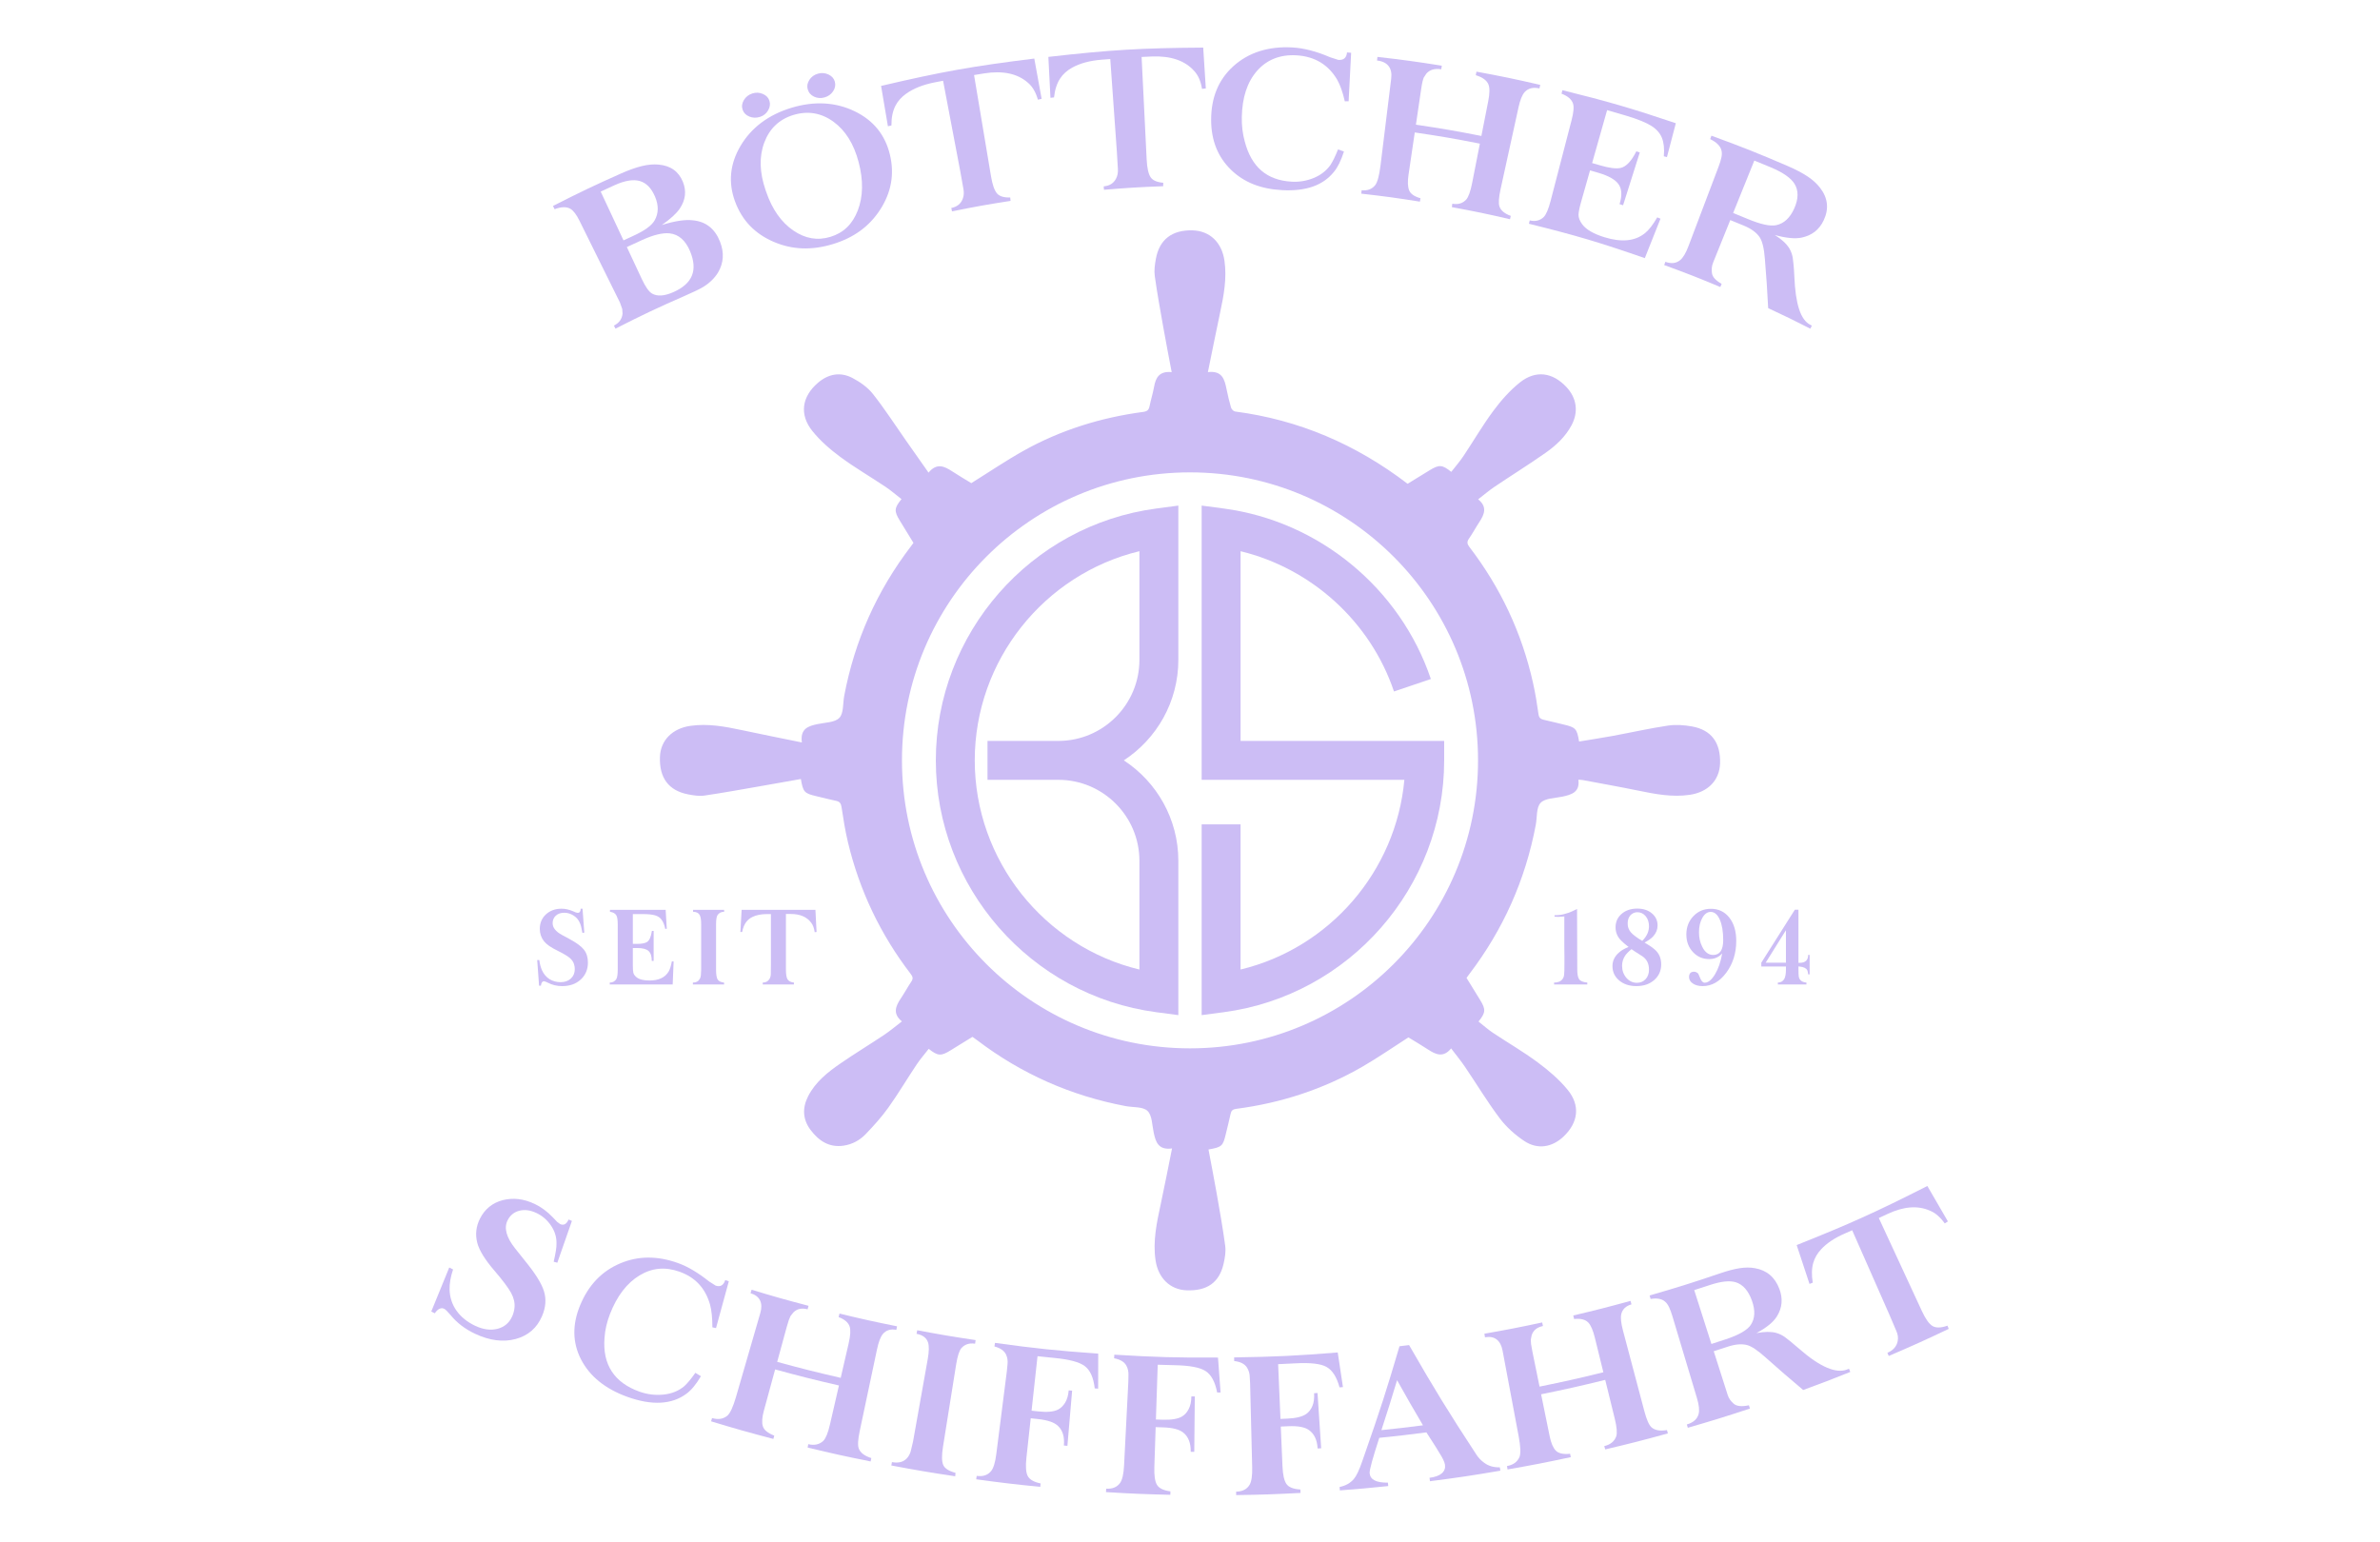<svg xmlns="http://www.w3.org/2000/svg" id="a" data-name="Ebene 1" width="540" height="350" viewBox="0 0 540 350"><defs><style>      .b {        fill: #ccbdf5;      }    </style></defs><g><g><g><path class="b" d="M121.888,217.855h.469c.125.955.344,1.762.658,2.419.376.798.932,1.44,1.667,1.926.767.454,1.604.681,2.513.681.955,0,1.729-.274,2.325-.822.595-.548.892-1.26.892-2.137,0-.391-.055-.759-.165-1.103-.157-.548-.493-1.037-1.01-1.468-.516-.43-1.425-.966-2.724-1.608-1.487-.72-2.513-1.432-3.076-2.137-.642-.814-.963-1.754-.963-2.818,0-1.33.462-2.427,1.385-3.288.47-.423.994-.744,1.573-.963s1.237-.329,1.973-.329c.83,0,1.691.188,2.583.564l.658.282.423.094c.454,0,.681-.313.681-.939h.423l.4,5.425-.423.07c-.188-1.065-.368-1.785-.54-2.161-.282-.735-.759-1.323-1.432-1.761-.673-.438-1.394-.658-2.161-.658-.783,0-1.417.219-1.902.658s-.728,1.01-.728,1.714c0,1.018.712,1.91,2.137,2.677l1.691.916c1.581.845,2.673,1.652,3.276,2.419.602.768.904,1.738.904,2.912,0,1.566-.54,2.85-1.62,3.852-1.08,1.002-2.489,1.503-4.227,1.503-1.19,0-2.27-.259-3.241-.775-.157-.078-.313-.149-.469-.211-.157-.063-.282-.102-.376-.118-.423,0-.666.337-.728,1.01h-.423l-.423-5.824Z"></path><path class="b" d="M138.35,222.974c.673,0,1.174-.274,1.503-.822.203-.375.305-1.088.305-2.137v-10.262c0-.986-.102-1.659-.305-2.02-.267-.454-.752-.728-1.456-.822v-.446h12.634l.258,4.297-.352.024c-.188-.908-.462-1.597-.822-2.066-.329-.47-.814-.802-1.456-.998s-1.613-.294-2.912-.294h-2.161v6.763h.963c1.049,0,1.8-.141,2.255-.423.548-.36.916-1.198,1.104-2.513h.399v6.81h-.423c0-1.065-.247-1.82-.74-2.266s-1.358-.669-2.595-.669h-.963v4.063c0,.704.039,1.225.117,1.562.078.337.313.669.704.998.626.501,1.605.751,2.935.751,2.114,0,3.57-.681,4.368-2.043.298-.501.54-1.268.728-2.301l.4.024-.211,5.213h-14.278v-.423Z"></path><path class="b" d="M157.208,223.397v-.423c.735,0,1.252-.274,1.55-.822.078-.125.145-.294.199-.505s.082-.442.082-.693l.047-.939v-10.286c0-.955-.102-1.629-.305-2.02-.267-.532-.775-.799-1.527-.799v-.446h7.045v.446c-.689,0-1.198.267-1.527.799-.203.36-.305,1.057-.305,2.09v10.239c0,1.049.109,1.777.329,2.184.219.407.712.658,1.479.752l.024.423h-7.092Z"></path><path class="b" d="M167.986,211.491l.282-5.026h16.744l.258,5.026-.423.047c-.126-.924-.399-1.651-.822-2.184-.987-1.3-2.521-1.949-4.603-1.949h-1.104v12.611c0,1.049.118,1.781.352,2.196.235.415.728.669,1.48.763l-.024.423h-7.068v-.423c.689,0,1.198-.274,1.526-.822.203-.329.305-.728.305-1.198l.024-2.184v-11.343h-.916c-1.3,0-2.395.219-3.288.657-.579.282-1.049.666-1.409,1.151-.423.564-.728,1.315-.916,2.255h-.4Z"></path></g><g><path class="b" d="M352.607,222.974c.908,0,1.55-.274,1.926-.822.188-.234.305-.555.352-.963.047-.407.07-1.213.07-2.419v-1.926l-.024-1.902v-6.975l-1.362.094-.869-.047.024-.329c.564,0,1.041-.031,1.432-.094.391-.062.799-.164,1.221-.305.564-.141,1.377-.477,2.442-1.01l.047,13.738c0,1.049.141,1.781.423,2.196s.9.669,1.855.763v.423h-7.538v-.423Z"></path><path class="b" d="M369.515,214.896c-.783-.611-1.347-1.096-1.691-1.456-.845-.845-1.268-1.847-1.268-3.006,0-1.237.458-2.255,1.374-3.053.916-.799,2.101-1.198,3.558-1.198,1.346,0,2.45.36,3.311,1.08.861.72,1.292,1.636,1.292,2.748,0,.908-.329,1.73-.986,2.465-.423.47-1.08.939-1.973,1.409,1.018.595,1.785,1.119,2.301,1.573.986.845,1.479,1.972,1.479,3.382,0,1.44-.525,2.622-1.573,3.546-1.049.924-2.403,1.386-4.062,1.386-1.581,0-2.881-.427-3.899-1.28s-1.526-1.945-1.526-3.276c0-1.205.516-2.246,1.55-3.123.517-.454,1.221-.853,2.114-1.198ZM370.854,215.858l-.681-.469c-.704.579-1.198,1.088-1.479,1.526-.438.689-.658,1.432-.658,2.231,0,1.08.325,1.996.975,2.748.649.751,1.444,1.127,2.383,1.127.814,0,1.476-.278,1.985-.833.508-.556.763-1.272.763-2.149,0-1.394-.533-2.427-1.597-3.1l-1.691-1.08ZM371.816,213.017l.799.493c.548-.548.955-1.135,1.221-1.762.203-.532.305-1.049.305-1.55,0-.924-.251-1.687-.751-2.29-.502-.602-1.136-.904-1.902-.904-.595,0-1.12.234-1.573.704-.407.485-.611,1.08-.611,1.785,0,.344.032.638.094.881s.188.528.376.857c.313.501.994,1.096,2.043,1.785Z"></path><path class="b" d="M390.744,216.375l-.564.517c-.673.501-1.464.751-2.372.751-1.472,0-2.705-.532-3.699-1.597-.994-1.064-1.491-2.395-1.491-3.992,0-1.659.532-3.045,1.597-4.157,1.065-1.111,2.387-1.667,3.969-1.667,1.737,0,3.131.666,4.18,1.997s1.573,3.092,1.573,5.284c0,2.771-.751,5.174-2.254,7.209-1.503,2.035-3.296,3.053-5.378,3.053-.893,0-1.629-.196-2.207-.587-.58-.391-.869-.877-.869-1.456,0-.814.375-1.221,1.127-1.221.36,0,.681.149.963.446l.399.916c.282.752.634,1.128,1.057,1.128.799,0,1.577-.63,2.337-1.891.759-1.26,1.303-2.837,1.632-4.732ZM385.484,211.585c0,1.19.243,2.27.728,3.241.611,1.252,1.44,1.878,2.489,1.878,1.519,0,2.278-1.127,2.278-3.382,0-1.926-.259-3.471-.775-4.638-.516-1.166-1.205-1.749-2.066-1.749-.751,0-1.382.45-1.89,1.35-.509.901-.764,2-.764,3.299Z"></path><path class="b" d="M399.621,218.465l7.609-12.024h.822v12.047h.282c1.284,0,1.926-.602,1.926-1.808l.329.023v4.415h-.329c-.047-.47-.117-.791-.211-.963-.251-.454-.822-.728-1.714-.822l-.282-.024v.469c0,.939.024,1.55.07,1.832.141.814.72,1.268,1.738,1.362v.423h-6.482v-.423c.642,0,1.127-.274,1.456-.822.25-.454.376-1.166.376-2.137v-.681h-5.589v-.869ZM405.211,211.092l-4.603,7.374h4.603v-7.374Z"></path></g></g><g><path class="b" d="M383.904,164.849c-1.783-.323-3.693-.457-5.473-.191-4.199.628-8.351,1.569-12.53,2.34-2.533.467-5.081.853-7.619,1.274-.484-2.926-.769-3.215-3.542-3.867-1.482-.348-2.956-.729-4.442-1.058-.725-.16-1.109-.439-1.227-1.286-.333-2.392-.724-4.784-1.252-7.14-2.534-11.304-7.352-21.556-14.391-30.752-.543-.71-.657-1.195-.126-1.953.846-1.207,1.537-2.521,2.35-3.753,1.152-1.745,1.852-3.451-.274-5.154,1.325-1.02,2.479-2.011,3.732-2.854,3.824-2.574,7.739-5.016,11.513-7.659,2.388-1.673,4.545-3.662,5.949-6.3,1.615-3.035,1.177-6.173-1.169-8.673-3.134-3.338-6.955-3.896-10.548-1.037-2.277,1.813-4.275,4.086-6.019,6.434-2.45,3.299-4.52,6.877-6.809,10.298-.832,1.243-1.828,2.377-2.748,3.56-2.077-1.659-2.74-1.691-4.94-.344-1.669,1.022-3.335,2.048-4.966,3.05-11.684-8.931-24.642-14.512-39.152-16.404-.347-.045-.803-.527-.912-.893-.407-1.371-.72-2.773-1.014-4.175-.452-2.161-.933-4.261-4.234-3.87.966-4.717,1.842-9.139,2.782-13.547.825-3.868,1.55-7.732.98-11.716-.6-4.196-3.335-6.807-7.274-6.904-4.638-.114-7.504,2.088-8.294,6.487-.228,1.269-.421,2.615-.246,3.873.543,3.895,1.248,7.767,1.935,11.641.59,3.327,1.239,6.644,1.902,10.172-2.81-.284-3.618,1.247-3.994,3.325-.27,1.495-.728,2.955-1.038,4.444-.17.816-.536,1.135-1.409,1.252-9.589,1.283-18.712,4.095-27.166,8.823-4.011,2.243-7.827,4.835-11.855,7.346-1.314-.806-2.864-1.705-4.358-2.688-1.779-1.171-3.509-1.946-5.345.303-1.803-2.565-3.498-4.971-5.189-7.381-2.464-3.512-4.789-7.133-7.448-10.491-1.18-1.491-2.902-2.695-4.607-3.595-2.757-1.456-5.482-.948-7.859,1.09-3.637,3.119-4.264,7.189-1.261,10.928,1.796,2.236,4.047,4.19,6.365,5.904,3.269,2.418,6.807,4.469,10.191,6.735,1.279.857,2.45,1.876,3.67,2.821-1.655,2.028-1.7,2.711-.411,4.833,1.038,1.71,2.089,3.411,3.124,5.1-.218.297-.372.516-.535.729-7.75,10.133-12.817,21.463-15.177,34.002-.32,1.703-.097,3.913-1.096,4.969-1.012,1.07-3.218,1.056-4.922,1.416-2.112.446-4.021,1.021-3.587,4.172-4.756-.974-9.178-1.853-13.586-2.791-3.868-.824-7.733-1.55-11.717-.975-4.091.591-6.753,3.282-6.897,7.008-.185,4.764,1.937,7.662,6.355,8.531,1.221.24,2.527.455,3.735.279,4.377-.64,8.73-1.444,13.089-2.199,2.933-.508,5.863-1.037,8.793-1.557.507,2.977.782,3.257,3.537,3.902,1.482.347,2.954.743,4.444,1.05.827.17,1.12.565,1.248,1.421.397,2.655.82,5.316,1.441,7.926,2.618,10.991,7.385,20.979,14.261,29.947.475.619.579,1.058.131,1.726-.848,1.262-1.57,2.608-2.418,3.87-1.175,1.75-1.831,3.448.28,5.159-1.43,1.093-2.689,2.166-4.055,3.078-3.238,2.163-6.572,4.183-9.78,6.388-2.962,2.035-5.8,4.261-7.47,7.576-1.321,2.622-1.208,5.214.584,7.592,1.856,2.463,4.201,4.038,7.474,3.566,1.979-.286,3.694-1.226,5.039-2.629,1.822-1.9,3.609-3.872,5.134-6.01,2.259-3.166,4.246-6.525,6.408-9.762.832-1.246,1.829-2.382,2.749-3.567,2.08,1.648,2.785,1.682,4.94.352,1.637-1.01,3.274-2.022,4.979-3.075.417.298.751.522,1.07.765,10.046,7.643,21.284,12.601,33.68,14.946,1.702.322,3.914.093,4.969,1.092,1.068,1.012,1.039,3.222,1.408,4.925.455,2.103,1.03,4.024,4.163,3.592-.887,4.39-1.67,8.465-2.541,12.521-.914,4.257-1.856,8.499-1.194,12.899.601,3.997,3.291,6.616,6.982,6.773,4.698.201,7.495-1.762,8.461-6.082.29-1.297.529-2.696.357-3.99-.53-3.986-1.243-7.948-1.937-11.91-.582-3.33-1.237-6.647-1.859-9.969,3.052-.544,3.278-.764,3.936-3.539.362-1.525.762-3.041,1.088-4.572.154-.721.487-1.013,1.243-1.111,10.196-1.324,19.808-4.453,28.712-9.604,3.516-2.034,6.862-4.361,10.379-6.614,1.376.844,2.927,1.741,4.421,2.726,1.777,1.172,3.506,1.957,5.271-.226,1.122,1.482,2.205,2.79,3.154,4.19,2.636,3.888,5.059,7.932,7.883,11.676,1.504,1.994,3.484,3.763,5.571,5.151,3.034,2.018,6.365,1.426,8.966-1.076,3.274-3.15,3.779-6.996.856-10.561-1.931-2.355-4.336-4.399-6.796-6.223-3.265-2.422-6.807-4.469-10.194-6.731-1.132-.756-2.153-1.678-3.223-2.523,1.623-1.994,1.673-2.755.408-4.823-1.043-1.705-2.095-3.404-3.129-5.081.25-.344.429-.601.619-.85,7.704-10.109,12.746-21.404,15.096-33.897.32-1.703.09-3.916,1.089-4.971,1.012-1.07,3.22-1.052,4.926-1.411,2.111-.446,4.021-1.021,3.649-3.845.485.038.75.034,1.006.082,4.177.785,8.363,1.529,12.526,2.382,3.874.794,7.734,1.548,11.717.967,4.162-.607,6.777-3.304,6.898-7.142.148-4.677-1.961-7.579-6.362-8.376ZM270,237.899c-36.094,0-65.353-29.26-65.353-65.353s29.26-65.353,65.353-65.353,65.353,29.26,65.353,65.353-29.26,65.353-65.353,65.353Z"></path><path class="b" d="M272.644,230.358v-43.283h8.831v32.936c20.203-4.87,35.274-22.284,37.162-43.05h-45.993v-62.228l4.996.661c21.582,2.861,40.034,18.047,47.009,38.69l-8.367,2.827c-5.359-15.864-18.723-27.922-34.806-31.826v43.045h46.194v4.416c0,28.801-21.508,53.37-50.029,57.151l-4.996.661Z"></path><path class="b" d="M267.356,230.358l-4.996-.661c-28.521-3.781-50.029-28.35-50.029-57.151,0-28.802,21.508-53.371,50.029-57.151l4.996-.661v35.009c0,9.535-4.928,17.94-12.371,22.804,7.443,4.862,12.371,13.268,12.371,22.803v35.01ZM258.524,125.081c-21.619,5.211-37.362,24.789-37.362,47.466,0,22.676,15.743,42.254,37.362,47.466v-24.663c0-10.139-8.248-18.387-18.387-18.387h-16.08v-8.831h16.08c10.139,0,18.387-8.249,18.387-18.388v-24.662Z"></path></g></g><g><g><path class="b" d="M139.295,73.886c1.176-.599,1.827-1.489,1.957-2.683-.029-.431-.043-.647-.07-1.079-.211-.592-.316-.888-.525-1.481-3.674-7.427-5.511-11.14-9.185-18.567-.692-1.399-1.383-2.31-2.066-2.701-.871-.499-2.076-.468-3.568.098-.149-.293-.224-.44-.374-.734,6.096-3.106,9.175-4.575,15.384-7.345,1.811-.808,3.407-1.374,4.778-1.709,1.37-.335,2.641-.445,3.807-.335,2.737.241,4.567,1.569,5.514,3.927.84,2.091.593,4.101-.7,6.04-.757,1.125-2.122,2.365-4.079,3.744,2.957-.931,5.311-1.272,7.043-1.071,2.972.29,5.015,1.935,6.163,4.868.979,2.502.809,4.828-.459,6.99-.734,1.199-1.85,2.329-3.312,3.236-.892.554-2.352,1.227-4.274,2.069-6.336,2.778-9.474,4.263-15.68,7.425-.142-.278-.212-.417-.354-.695ZM136.292,43.479c2.07,4.429,3.105,6.643,5.176,11.071.894-.418,1.342-.625,2.238-1.036,2.52-1.155,4.124-2.297,4.806-3.478.923-1.598.965-3.406.102-5.426-.818-1.912-1.958-3.092-3.431-3.524-1.474-.43-3.397-.126-5.743.94-1.261.574-1.891.864-3.147,1.451ZM145.722,54.452c-1.401.634-2.1.956-3.495,1.608,1.35,2.89,2.026,4.335,3.376,7.225.832,1.78,1.605,2.885,2.317,3.318,1.214.711,2.845.591,4.915-.333,4.279-1.909,5.541-4.944,3.734-9.262-1.025-2.451-2.585-3.835-4.648-4.055-1.539-.164-3.631.337-6.2,1.5Z"></path><path class="b" d="M166.779,45.735c-1.565-4.256-1.211-8.475,1.234-12.617,2.445-4.141,6.343-7.082,11.571-8.663,5.195-1.571,10.033-1.283,14.34.799,4.306,2.083,6.925,5.408,7.99,9.847,1.072,4.467.283,8.601-2.197,12.448-2.481,3.846-6.03,6.417-10.774,7.852-4.773,1.444-9.181,1.287-13.391-.517-4.211-1.805-7.177-4.809-8.772-9.148ZM173.689,43.101c.05.148.076.221.126.369,1.381,4.048,3.46,6.973,6.174,8.831,2.713,1.858,5.487,2.337,8.409,1.453,2.978-.901,5.034-2.886,6.233-6.017s1.286-6.789.178-10.979c-1.079-4.078-2.96-7.142-5.713-9.141-2.752-1.999-5.805-2.519-9.07-1.53-3.203.969-5.431,3.084-6.621,6.277-1.191,3.192-1.068,6.774.284,10.738ZM168.497,24.91c-.25-.739-.16-1.471.277-2.196.436-.724,1.075-1.226,1.913-1.501.806-.264,1.602-.232,2.381.095.779.327,1.282.851,1.508,1.566.227.716.128,1.437-.289,2.162-.418.725-1.021,1.216-1.814,1.475-.856.28-1.671.26-2.448-.058-.776-.318-1.288-.831-1.528-1.543ZM183.261,20.253c-.199-.694-.079-1.398.369-2.111.446-.712,1.112-1.192,1.992-1.435.815-.225,1.606-.156,2.368.207.761.363,1.237.91,1.43,1.636.201.754.064,1.478-.404,2.172-.469.695-1.118,1.157-1.952,1.387-.834.231-1.618.174-2.356-.172-.741-.345-1.223-.905-1.446-1.683Z"></path><path class="b" d="M201.462,28.659c-.628-3.663-.938-5.496-1.553-9.162,13.793-3.233,20.766-4.475,34.763-6.207.672,3.655,1.005,5.482,1.664,9.139-.339.076-.509.115-.848.192-.466-1.659-1.193-2.923-2.188-3.783-2.336-2.114-5.701-2.872-10.012-2.182-.914.147-1.372.221-2.285.374,1.538,9.181,2.306,13.771,3.844,22.953.32,1.909.767,3.204,1.337,3.885.57.682,1.577.991,3.025.942.03.311.045.467.076.778-5.331.829-7.99,1.305-13.289,2.376-.062-.306-.093-.459-.155-.765,1.293-.262,2.153-.943,2.583-2.055.27-.67.326-1.431.164-2.282-.283-1.587-.425-2.38-.707-3.968-1.563-8.226-2.344-12.339-3.906-20.565-.756.143-1.133.216-1.888.364-2.679.525-4.852,1.397-6.506,2.585-1.075.767-1.877,1.678-2.41,2.713-.623,1.208-.93,2.703-.911,4.479-.32.075-.479.112-.799.188Z"></path><path class="b" d="M238.34,22.192c-.197-3.711-.293-5.567-.477-9.28,14.01-1.595,21.057-2.017,35.136-2.111.242,3.708.36,5.562.589,9.27-.345.036-.518.055-.863.092-.269-1.702-.844-3.042-1.731-4.012-2.071-2.371-5.318-3.515-9.668-3.331-.923.039-1.384.06-2.307.106.459,9.297.688,13.946,1.147,23.244.095,1.934.389,3.271.874,4.015.486.744,1.447,1.168,2.888,1.288-.006.313-.009.469-.015.781-5.378.203-8.065.365-13.432.811-.026-.311-.039-.466-.065-.777,1.31-.109,2.239-.685,2.794-1.739.345-.634.489-1.383.427-2.247-.097-1.609-.145-2.414-.241-4.023-.594-8.352-.891-12.528-1.486-20.879-.764.054-1.147.083-1.911.141-2.712.209-4.962.821-6.735,1.807-1.152.635-2.05,1.446-2.697,2.412-.755,1.126-1.232,2.576-1.419,4.341-.325.037-.487.055-.811.093Z"></path><path class="b" d="M305.626,11.894c.374.035.561.052.936.088-.221,4.402-.335,6.602-.57,11.003-.346.002-.519.003-.865.005-.476-2.077-1.055-3.711-1.73-4.9-2.006-3.424-5.121-5.299-9.247-5.537-3.701-.214-6.709.983-8.943,3.529-2.234,2.548-3.359,6.048-3.451,10.467-.041,1.965.186,3.818.67,5.563,1.527,5.816,5.019,8.781,10.607,9.114,1.733.103,3.4-.173,5.018-.832,1.618-.66,2.899-1.651,3.84-2.99.53-.823,1.095-1.991,1.698-3.502.539.189.808.284,1.345.476-.663,2.055-1.42,3.594-2.272,4.618-2.501,3.109-6.38,4.435-11.754,4.151-4.84-.255-8.672-1.762-11.618-4.634-2.946-2.871-4.485-6.615-4.491-11.295-.006-5.026,1.629-9.122,5.054-12.209,3.424-3.086,7.928-4.54,13.361-4.244,2.568.14,5.453.877,8.602,2.234.732.233,1.098.351,1.828.588,1.208.105,1.869-.456,1.984-1.693Z"></path><path class="b" d="M308.948,43.167c1.308.148,2.332-.236,3.083-1.162.506-.665.905-2.144,1.193-4.437.973-7.897,1.458-11.846,2.428-19.744.147-1.175-.048-2.117-.588-2.823-.542-.706-1.419-1.133-2.628-1.27.037-.327.056-.491.093-.818,5.855.667,8.778,1.066,14.606,1.995-.052.325-.078.488-.13.813-1.495-.238-2.631.103-3.396,1.01-.231.351-.347.527-.577.878-.107.277-.204.599-.291.964-.088.367-.19.951-.308,1.751-.47,3.19-.706,4.784-1.176,7.974,5.961.879,8.934,1.389,14.857,2.554.622-3.164.933-4.745,1.555-7.909.34-1.729.361-3.005.043-3.789-.373-.922-1.344-1.629-2.868-2.087.06-.324.09-.486.149-.81,5.809,1.071,8.705,1.671,14.473,3.004-.074.321-.111.481-.185.802-1.384-.32-2.526-.048-3.323.803-.58.619-1.053,1.809-1.424,3.503-1.623,7.399-2.434,11.099-4.056,18.499-.427,1.947-.514,3.275-.27,3.979.321.927,1.178,1.637,2.574,2.138-.07.304-.106.456-.176.76-5.256-1.218-7.895-1.767-13.189-2.744.039-.31.059-.465.097-.775,1.297.239,2.348-.073,3.162-.944.517-.607.964-1.857,1.338-3.757.703-3.572,1.054-5.358,1.756-8.93-5.89-1.158-8.846-1.666-14.774-2.54-.569,3.859-.854,5.788-1.423,9.647-.224,1.516-.173,2.676.147,3.484.32.808,1.177,1.403,2.57,1.8-.049.308-.074.462-.123.77-5.311-.846-7.975-1.208-13.311-1.814.035-.31.053-.465.088-.775Z"></path><path class="b" d="M347.08,50.014c1.255.31,2.312.059,3.179-.762.553-.574,1.076-1.796,1.562-3.67,1.904-7.332,2.856-10.998,4.761-18.33.458-1.762.568-3.028.316-3.768-.322-.944-1.201-1.696-2.603-2.222.079-.32.119-.48.198-.799,10.383,2.572,15.54,4.071,25.737,7.498-.802,3.077-1.205,4.615-2.017,7.689-.283-.077-.424-.116-.707-.192.163-1.712-.012-3.114-.426-4.161-.399-1.008-1.168-1.941-2.349-2.697-1.181-.756-3.086-1.547-5.715-2.332-1.748-.522-2.624-.777-4.378-1.274-1.361,4.803-2.042,7.205-3.403,12.008.752.213,1.128.321,1.878.539,2.045.593,3.596.799,4.617.562,1.249-.289,2.439-1.559,3.536-3.759.315.099.473.148.788.248-1.517,4.793-2.275,7.189-3.792,11.982-.32-.101-.481-.152-.801-.252.587-1.874.535-3.353-.172-4.433-.706-1.079-2.261-1.988-4.658-2.683-.747-.217-1.12-.324-1.868-.536-.818,2.886-1.227,4.328-2.044,7.214-.354,1.251-.543,2.196-.565,2.835-.023.639.249,1.354.81,2.148.91,1.226,2.591,2.199,5.05,2.96,3.905,1.209,6.964.921,9.258-.953.85-.686,1.764-1.869,2.741-3.549.295.12.442.181.736.302-1.427,3.578-2.138,5.368-3.555,8.95-10.405-3.616-15.676-5.177-26.3-7.804.075-.303.112-.454.187-.757Z"></path><path class="b" d="M377.858,59.41c1.338.489,2.452.357,3.35-.375.646-.526,1.275-1.557,1.858-3.097,2.746-7.246,4.118-10.869,6.864-18.114.317-.837.535-1.55.652-2.14.117-.589.117-1.106.002-1.551-.234-.983-1.086-1.844-2.56-2.567.113-.309.169-.464.282-.773,6.984,2.55,10.45,3.927,17.315,6.884,1.82.784,3.318,1.573,4.496,2.356,1.177.782,2.123,1.644,2.836,2.578,1.804,2.33,2.054,4.812.811,7.419-1.007,2.112-2.673,3.394-4.969,3.885-1.503.319-3.531.113-6.097-.584,1.564.979,2.664,2.005,3.303,3.063.433.74.656,1.484.757,2.118.103.645.271,2.087.364,4.242.258,6.2,1.39,9.82,3.607,10.946.148.075.222.113.369.188-.142.278-.212.417-.354.695-3.799-1.936-5.711-2.867-9.56-4.659-.231-4.448-.38-6.678-.747-11.148-.178-2.386-.58-4.027-1.162-4.91-.69-1.046-1.873-1.94-3.551-2.639-1.253-.522-1.881-.78-3.139-1.288-1.558,3.858-2.337,5.787-3.895,9.644-.303.751-.388,1.557-.261,2.42.127.863.862,1.66,2.2,2.407-.12.288-.18.432-.301.72-5.06-2.115-7.609-3.112-12.738-4.985.107-.293.16-.44.267-.733ZM398.038,36.437c-1.921,4.758-2.882,7.137-4.803,11.894,1.3.525,1.949.792,3.245,1.332,2.959,1.234,5.125,1.727,6.523,1.433,1.744-.367,3.115-1.616,4.087-3.777.983-2.187,1.017-4.085.061-5.619-.819-1.313-2.611-2.569-5.32-3.703-1.514-.634-2.273-.946-3.793-1.56Z"></path></g><g><path class="b" d="M101.93,287.632c.346.176.519.264.866.44-.565,1.69-.826,3.227-.787,4.602.046,1.664.548,3.309,1.557,4.74,1.026,1.455,2.497,2.614,4.231,3.435,1.822.863,3.521,1.092,5.079.694,1.557-.399,2.664-1.342,3.331-2.816.298-.658.464-1.335.53-1.996.104-1.04-.135-2.163-.767-3.329-.632-1.166-1.906-2.86-3.789-5.057-2.149-2.508-3.454-4.62-3.887-6.289-.498-1.916-.282-3.762.604-5.516,1.108-2.191,2.838-3.579,5.169-4.197,1.172-.289,2.353-.368,3.546-.239s2.434.501,3.728,1.113c1.459.689,2.829,1.708,4.123,3.059.38.402.57.602.952,1.002.272.199.408.298.68.496.808.362,1.447.013,1.916-1.043.3.133.45.2.75.332-1.333,3.789-1.995,5.684-3.312,9.479-.329-.088-.494-.132-.824-.22.449-1.948.664-3.307.635-4.079.044-1.467-.37-2.837-1.235-4.119-.866-1.281-1.972-2.236-3.328-2.871-1.385-.649-2.676-.817-3.884-.501-1.209.316-2.101,1.054-2.67,2.224-.821,1.689-.271,3.796,1.708,6.294.938,1.19,1.411,1.783,2.364,2.967,2.237,2.747,3.656,4.998,4.208,6.788.552,1.788.409,3.677-.453,5.665-1.149,2.652-3.117,4.387-5.941,5.156-2.823.77-5.931.382-9.264-1.19-2.282-1.076-4.142-2.507-5.564-4.271-.234-.277-.473-.54-.718-.79-.246-.251-.455-.453-.615-.548-.714-.423-1.538-.076-2.215.974-.321-.162-.482-.243-.803-.406,1.622-3.998,2.438-5.994,4.078-9.984Z"></path><path class="b" d="M164.548,290.487c.326.105.49.157.816.262-1.168,4.249-1.749,6.374-2.906,10.627-.33-.068-.494-.102-.824-.171-.003-2.125-.176-3.836-.525-5.135-1.063-3.752-3.358-6.221-6.955-7.497-3.226-1.144-6.22-.867-9.055.852-2.836,1.72-5.084,4.614-6.689,8.732-.714,1.831-1.135,3.651-1.252,5.465-.473,6.014,2.202,10.155,7.967,12.189,1.788.631,3.616.848,5.47.65,1.853-.199,3.415-.841,4.682-1.917.729-.674,1.562-1.679,2.496-3.018.505.308.757.462,1.263.768-1.096,1.865-2.199,3.197-3.306,3.992-3.271,2.434-7.772,2.714-13.373.702-5.043-1.812-8.58-4.699-10.537-8.523-1.957-3.822-1.987-7.909-.206-12.237,1.913-4.648,4.975-7.789,9.093-9.53,4.116-1.74,8.448-1.751,13.132-.076,2.214.792,4.546,2.184,7.039,4.17.6.382.9.572,1.502.952,1.063.348,1.787-.073,2.168-1.255Z"></path><path class="b" d="M161.565,321.791c1.374.416,2.536.233,3.475-.545.639-.565,1.282-1.958,1.931-4.176,2.213-7.643,3.321-11.464,5.536-19.107.332-1.136.31-2.091-.06-2.863-.371-.772-1.089-1.316-2.156-1.639.095-.315.143-.473.238-.788,5.146,1.558,7.731,2.287,12.919,3.648-.084.319-.125.478-.209.796-1.337-.351-2.412-.117-3.23.709-.257.325-.386.488-.644.813-.135.263-.266.572-.394.926-.129.355-.299.923-.512,1.703-.848,3.111-1.273,4.666-2.121,7.776,5.742,1.566,8.626,2.291,14.413,3.624.724-3.142,1.086-4.713,1.81-7.855.396-1.717.473-2.987.22-3.775-.297-.925-1.145-1.645-2.505-2.151.077-.32.116-.48.193-.8,5.208,1.254,7.822,1.832,13.063,2.889-.065.323-.098.484-.163.807-1.264-.255-2.304.053-3.043.922-.539.634-.987,1.829-1.346,3.526-1.568,7.411-2.352,11.117-3.92,18.528-.413,1.95-.478,3.281-.2,3.988.367.931,1.311,1.647,2.835,2.131-.062.306-.092.459-.154.765-5.736-1.154-8.596-1.785-14.295-3.156.054-.308.081-.462.135-.77,1.39.334,2.535.083,3.426-.749.566-.581,1.066-1.815,1.5-3.701.817-3.547,1.226-5.321,2.044-8.869-5.814-1.339-8.712-2.068-14.481-3.641-1.026,3.763-1.539,5.645-2.566,9.408-.403,1.478-.478,2.64-.221,3.488.257.848,1.12,1.56,2.586,2.124-.079.302-.119.453-.198.754-5.677-1.49-8.505-2.289-14.136-3.995.09-.299.136-.448.226-.746Z"></path><path class="b" d="M202.232,332.556c.058-.307.087-.46.145-.766,1.498.282,2.642-.024,3.425-.911.199-.199.389-.481.569-.845.18-.364.31-.773.392-1.229.16-.676.24-1.014.399-1.689,1.332-7.475,1.999-11.212,3.331-18.687.309-1.735.326-2.996.077-3.773-.335-1.048-1.199-1.713-2.611-1.979.061-.324.091-.486.152-.809,5.287.995,7.938,1.443,13.25,2.238-.049.326-.073.489-.122.814-1.302-.195-2.336.14-3.113,1.012-.49.595-.886,1.834-1.187,3.717-1.193,7.463-1.789,11.195-2.981,18.658-.305,1.912-.296,3.274.033,4.086.328.812,1.265,1.428,2.807,1.835-.027.311-.041.467-.068.779-5.813-.871-8.713-1.361-14.498-2.451Z"></path><path class="b" d="M225.634,305.552c.045-.326.067-.489.112-.816,9.345,1.282,14.036,1.769,23.43,2.435-.011,3.18-.014,4.769-.015,7.949-.31-.021-.465-.032-.774-.055-.282-2.453-1.035-4.136-2.258-5.059-1.223-.922-3.485-1.516-6.794-1.841-1.574-.154-2.36-.236-3.932-.407-.54,4.946-.81,7.419-1.35,12.364.647.071.97.105,1.617.173,1.941.203,3.387.065,4.332-.399.65-.316,1.201-.84,1.652-1.568.451-.728.726-1.669.826-2.82.31.027.465.041.775.067-.428,5.009-.642,7.513-1.07,12.522-.321-.027-.481-.041-.802-.069.088-1.007.021-1.868-.199-2.584-.22-.716-.575-1.313-1.063-1.793-.831-.86-2.373-1.395-4.632-1.632-.65-.068-.975-.103-1.625-.174-.391,3.584-.587,5.377-.979,8.961-.21,1.925-.118,3.293.281,4.106.399.813,1.378,1.39,2.937,1.719-.031.31-.046.466-.077.776-5.821-.578-8.728-.921-14.53-1.717.042-.309.064-.464.106-.773,1.442.198,2.535-.18,3.274-1.094.531-.658.929-1.935,1.17-3.826.957-7.514,1.436-11.272,2.393-18.786.061-.622.091-.932.152-1.554.102-.801-.002-1.543-.306-2.224-.4-.896-1.282-1.52-2.651-1.883Z"></path><path class="b" d="M252.782,308.233c.02-.329.03-.493.05-.822,9.399.57,14.108.701,23.521.656.23,3.171.347,4.757.586,7.927-.31.002-.465.003-.776.004-.467-2.425-1.344-4.046-2.632-4.874-1.289-.827-3.587-1.249-6.908-1.322-1.579-.035-2.369-.057-3.947-.109-.164,4.973-.247,7.459-.411,12.431.65.021.974.031,1.624.05,1.949.056,3.379-.191,4.284-.725.623-.365,1.133-.928,1.527-1.689.395-.76.597-1.719.61-2.875.311.004.467.005.778.008-.048,5.027-.072,7.54-.12,12.567-.322-.003-.482-.005-.804-.008.012-1.011-.12-1.865-.393-2.562-.273-.697-.672-1.266-1.194-1.707-.893-.795-2.469-1.212-4.738-1.277-.653-.019-.979-.029-1.631-.05-.119,3.604-.179,5.406-.298,9.009-.064,1.935.131,3.293.59,4.073.458.781,1.477,1.282,3.055,1.492-.007.312-.011.468-.018.78-5.842-.136-8.763-.258-14.598-.612.019-.311.028-.467.047-.779,1.451.088,2.51-.372,3.176-1.339.479-.696.778-2.0.876-3.904.386-7.565.579-11.348.964-18.914.014-.624.02-.937.034-1.561.041-.807-.119-1.538-.473-2.194-.466-.863-1.391-1.419-2.781-1.677Z"></path><path class="b" d="M280.025,308.854c-.005-.329-.007-.494-.012-.823,9.412-.141,14.118-.366,23.507-1.123.469,3.145.706,4.717,1.184,7.86-.309.025-.464.038-.774.063-.649-2.382-1.647-3.933-2.995-4.661-1.348-.727-3.673-.974-6.991-.796-1.578.085-2.367.123-3.945.19.212,4.971.318,7.456.53,12.426.649-.028.974-.042,1.623-.073,1.948-.092,3.355-.446,4.218-1.047.594-.411,1.06-1.011,1.396-1.799.336-.788.465-1.759.391-2.912.311-.02.466-.03.776-.051.332,5.016.498,7.524.83,12.54-.321.021-.482.032-.803.052-.065-1.008-.261-1.85-.586-2.524-.325-.674-.766-1.211-1.321-1.612-.951-.725-2.555-1.022-4.822-.915-.652.031-.978.045-1.631.073.154,3.602.23,5.404.384,9.006.082,1.934.38,3.274.896,4.017.516.744,1.57,1.167,3.159,1.257.016.311.025.467.041.779-5.837.306-8.758.405-14.601.492-.005-.312-.007-.468-.012-.78,1.453-.022,2.474-.56,3.065-1.575.425-.73.625-2.053.578-3.959-.187-7.573-.281-11.359-.468-18.932-.034-.624-.05-.935-.084-1.559-.02-.808-.234-1.525-.637-2.152-.53-.825-1.494-1.31-2.899-1.462Z"></path><path class="b" d="M303.942,337.433c1.372-.277,2.441-.897,3.206-1.777.572-.657,1.248-2.035,1.956-4.129.214-.611.32-.916.532-1.528,3.425-9.767,5.004-14.67,7.894-24.498.871-.105,1.306-.158,2.176-.268,5.78,10.05,8.832,15.022,15.256,24.834.433.693,1.041,1.337,1.82,1.903.986.718,2.17,1.05,3.508.997.053.308.079.461.131.769-6.374,1.089-9.57,1.567-15.975,2.391-.04-.309-.06-.464-.1-.774,1.283-.165,2.217-.51,2.799-1.026.582-.516.817-1.162.71-1.935-.087-.628-.543-1.572-1.359-2.831-.252-.432-.48-.809-.684-1.132-.447-.698-1.176-1.824-2.173-3.385-4.273.556-6.412.804-10.696,1.239-1.492,4.623-2.254,7.303-2.184,8.05.135,1.439,1.514,2.157,4.143,2.117.032.31.048.466.081.776-4.388.456-6.585.653-10.982.984-.023-.311-.035-.467-.059-.778ZM316.984,313.202c-1.366,4.539-2.078,6.806-3.557,11.333,3.778-.39,5.665-.609,9.434-1.094-2.403-4.078-3.579-6.126-5.877-10.239Z"></path><path class="b" d="M341.918,332.686c1.404-.246,2.353-.933,2.837-2.05.314-.792.258-2.325-.163-4.597-1.47-7.82-2.204-11.73-3.672-19.551-.216-1.164-.665-2.006-1.339-2.529-.676-.522-1.557-.685-2.648-.494-.057-.324-.085-.487-.142-.811,5.26-.924,7.885-1.435,13.116-2.556.069.322.104.483.173.805-1.348.289-2.199.981-2.555,2.086-.082.406-.124.609-.207,1.016-.001.296.021.631.066,1.004.045.375.149.958.311,1.751.645,3.159.967,4.739,1.612,7.898,5.811-1.186,8.708-1.837,14.479-3.256-.77-3.131-1.155-4.696-1.925-7.827-.421-1.711-.924-2.879-1.505-3.469-.682-.692-1.764-.953-3.206-.791-.075-.32-.113-.481-.189-.801,5.213-1.227,7.811-1.89,12.987-3.314.087.318.131.476.218.794-1.248.343-2.041,1.088-2.31,2.197-.196.809-.058,2.078.386,3.754,1.941,7.323,2.912,10.984,4.853,18.306.511,1.927,1.053,3.145,1.621,3.65.749.665,1.917.879,3.502.621.083.301.124.451.207.752-5.662,1.561-8.505,2.287-14.21,3.632-.091-.299-.136-.449-.226-.748,1.391-.328,2.301-1.068,2.721-2.212.244-.774.134-2.1-.328-3.98-.869-3.535-1.304-5.303-2.173-8.838-5.799,1.426-8.709,2.08-14.548,3.271.78,3.822,1.17,5.732,1.95,9.554.306,1.501.763,2.572,1.373,3.214.61.641,1.698.889,3.257.733.065.305.098.458.163.763-5.724,1.226-8.596,1.784-14.352,2.793-.054-.307-.081-.461-.135-.768Z"></path><path class="b" d="M382.731,323.248c1.472-.425,2.356-1.226,2.665-2.362.222-.818.106-2.022-.366-3.6-2.224-7.423-3.336-11.134-5.56-18.557-.257-.858-.514-1.557-.772-2.099-.257-.541-.556-.957-.895-1.248-.733-.655-1.83-.857-3.295-.615-.091-.316-.137-.475-.228-.791,6.426-1.855,9.623-2.859,15.978-5.019,1.684-.573,3.152-.964,4.412-1.164,1.259-.2,2.422-.205,3.494-.012,2.688.466,4.555,2.027,5.57,4.731.823,2.19.641,4.269-.577,6.224-.8,1.279-2.347,2.551-4.649,3.786,1.78-.348,3.26-.374,4.448-.067.821.225,1.503.592,2.024.968.53.381,1.671,1.278,3.302,2.704,4.688,4.108,8.358,5.628,10.829,4.641.165-.066.247-.099.412-.165.116.29.174.434.29.724-4.255,1.705-6.392,2.524-10.684,4.099-3.464-2.921-5.172-4.399-8.537-7.389-1.784-1.609-3.183-2.546-4.202-2.81-1.208-.313-2.664-.194-4.37.368-1.274.419-1.912.626-3.189,1.034,1.265,3.963,1.897,5.945,3.162,9.909.246.771.707,1.443,1.385,2.014.679.571,1.824.689,3.43.341.098.296.147.444.245.741-5.616,1.854-8.438,2.727-14.105,4.363-.087-.3-.13-.45-.216-.749ZM384.404,292.758c1.56,4.888,2.34,7.332,3.9,12.221,1.307-.417,1.96-.629,3.264-1.058,2.978-.981,4.86-2.082,5.648-3.241.984-1.445,1.076-3.288.284-5.521-.802-2.26-2.037-3.668-3.663-4.179-1.389-.437-3.363-.208-5.893.628-1.414.468-2.122.698-3.54,1.15Z"></path><path class="b" d="M410.563,291.361c-1.16-3.531-1.743-5.295-2.914-8.822,12.037-4.799,17.979-7.48,29.65-13.406,1.86,3.216,2.792,4.823,4.66,8.034-.286.185-.43.277-.716.461-.994-1.406-2.087-2.359-3.276-2.862-2.822-1.268-6.038-1.01-9.724.723-.782.368-1.173.55-1.957.913,3.91,8.448,5.866,12.671,9.776,21.119.813,1.757,1.603,2.88,2.374,3.365.771.486,1.913.473,3.423-.053.116.29.174.435.29.726-5.408,2.568-8.131,3.798-13.609,6.148-.123-.287-.184-.43-.307-.717,1.331-.571,2.113-1.464,2.338-2.668.147-.727.044-1.488-.305-2.281-.632-1.483-.948-2.224-1.58-3.707-3.377-7.662-5.065-11.492-8.442-19.154-.654.288-.981.432-1.637.717-2.325,1.011-4.132,2.21-5.433,3.624-.847.914-1.428,1.92-1.749,3.012-.375,1.273-.422,2.786-.125,4.534-.294.118-.442.176-.736.293Z"></path></g></g></svg>